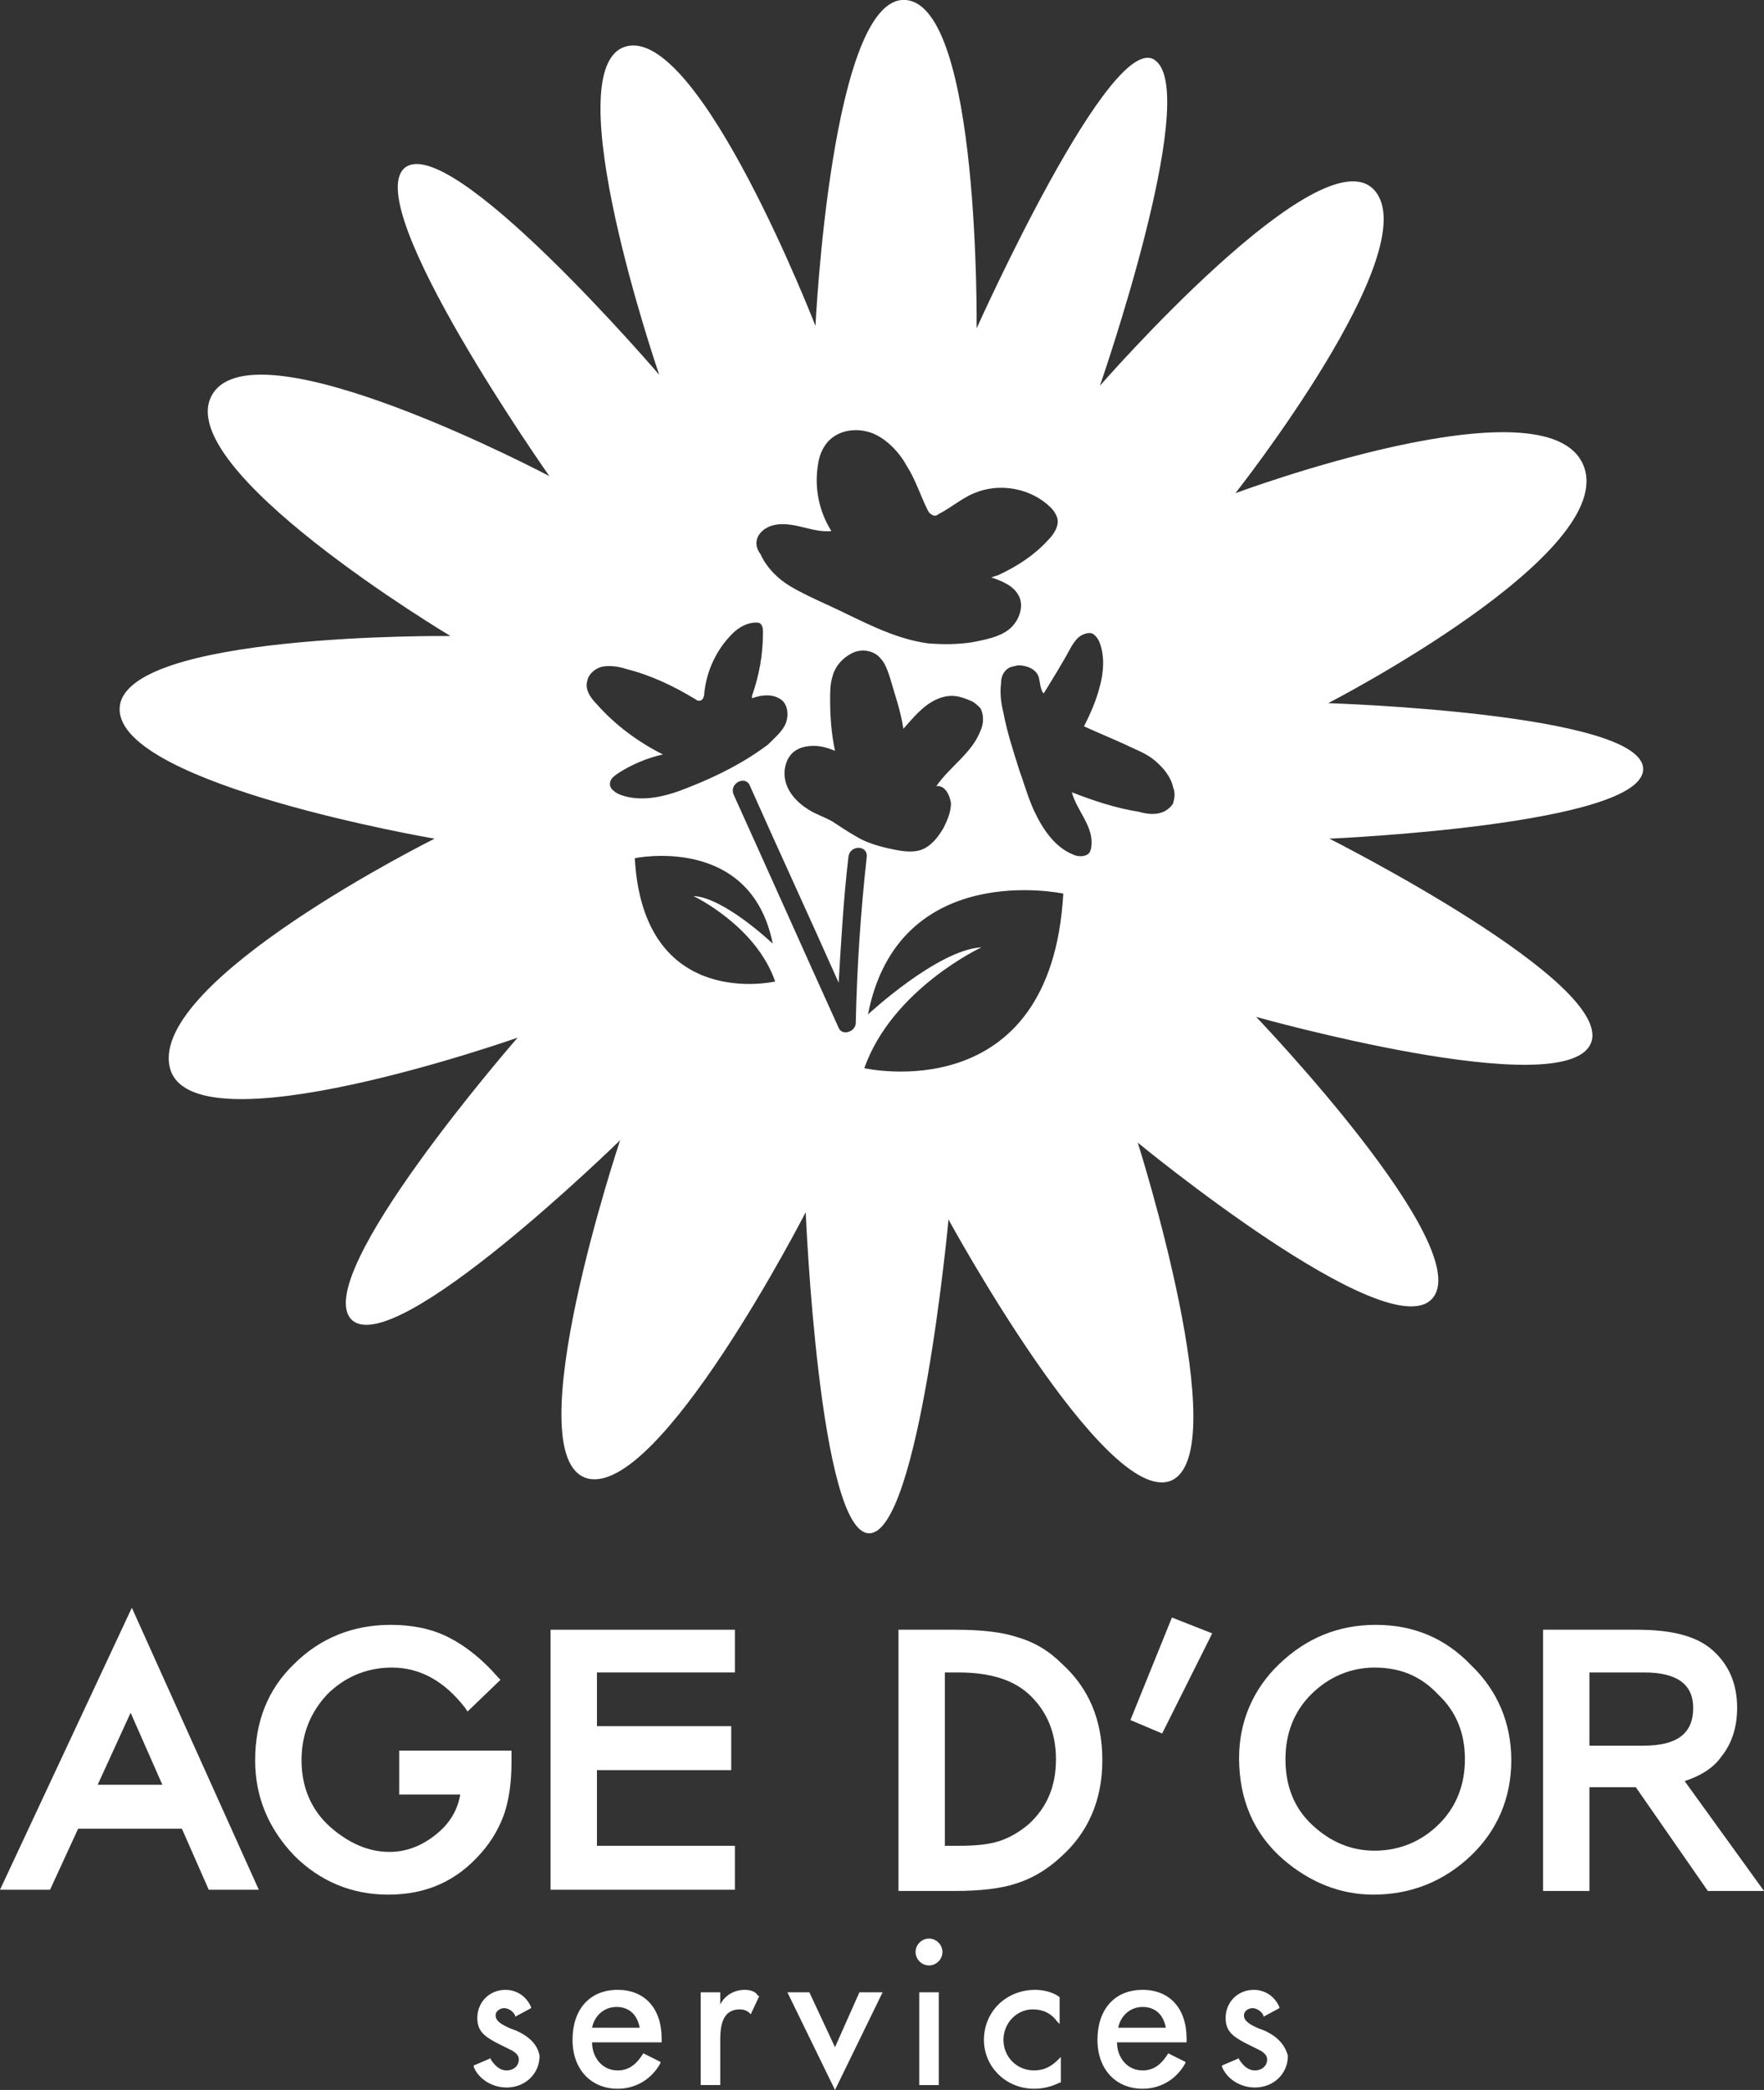 <svg version="1.1" id="Calque_1" xmlns="http://www.w3.org/2000/svg" xmlns:xlink="http://www.w3.org/1999/xlink" x="0px" y="0px" viewBox="0 0 144.5 171.2" style="enable-background:new 0 0 144.5 171.2;" xml:space="preserve">
<rect x="0" y="0" width="144.5" height="171.2" fill="#333333" stroke="none"/>
<style type="text/css">
	.st0{fill:#FFFFFF;}
</style>
    <g>
	    <polygon class="st0" points="45.1,154.8 60.2,154.8 60.2,151.2 48.9,151.2 48.9,145 59.9,145 59.9,141.4 48.9,141.4 48.9,137 60.2,137 60.2,133.5 45.1,133.5 	"/>
        <path class="st0" d="M32.6,147h5.1c-0.2,1.2-0.8,2.3-1.9,3.2c-1.2,1-2.5,1.5-3.9,1.5c-1.7,0-3.3-0.7-4.8-2
		c-1.6-1.4-2.4-3.3-2.4-5.5c0-2.1,0.7-3.9,2.1-5.4c1.4-1.4,3.2-2.2,5.3-2.2c2.3,0,4.3,1.1,6,3.3l0.2,0.3l2.7-2.6l-0.2-0.2
		c-1.3-1.5-2.7-2.6-4.1-3.3c-1.4-0.7-3-1-4.7-1c-3.1,0-5.8,1.1-7.9,3.2c-2.2,2.1-3.2,4.8-3.2,7.9c0,3,1.1,5.6,3.2,7.8
		c2.1,2.1,4.7,3.2,7.7,3.2c3.1,0,5.6-1.1,7.6-3.4c0.9-1,1.5-2.1,1.9-3.2c0.4-1.2,0.6-2.6,0.6-4.2v-1h-9.2V147z"/>
        <path class="st0" d="M0,154.8h4.1l2.3-5h8.5l2.2,5h4.1l-10.4-23.1L0,154.8z M10.7,140.3l2.6,5.9H8L10.7,140.3z"/>
        <path class="st0" d="M138,145.9c1.2-0.4,2.3-1,3-2c0.9-1.1,1.3-2.5,1.3-4c0-2-0.7-3.6-2.1-4.8c-1.3-1.1-3.3-1.6-6.1-1.6h-7.7v21.4
		h3.8v-8.5h3.8l5.9,8.5h4.6L138,145.9z M138.7,139.9c0,2.1-1.3,3.1-4.1,3.1h-4.4V137h4.5C137.4,137,138.7,138,138.7,139.9z"/>
        <path class="st0" d="M112.7,133.1c-3.1,0-5.7,1.1-7.9,3.2c-2.2,2.1-3.3,4.8-3.3,7.7c0,3.4,1.2,6.2,3.6,8.3c2.2,1.9,4.7,2.9,7.4,2.9
		c3.1,0,5.8-1.1,8-3.2c2.2-2.1,3.3-4.8,3.3-7.8c0-3-1.1-5.7-3.3-7.8C118.4,134.2,115.8,133.1,112.7,133.1z M120,144.1
		c0,2.1-0.7,3.9-2.1,5.3c-1.4,1.4-3.2,2.2-5.3,2.2c-1.9,0-3.6-0.7-5.1-2.1c-1.5-1.4-2.2-3.2-2.2-5.4c0-2.1,0.7-3.9,2.1-5.3
		c1.4-1.4,3.2-2.2,5.2-2.2c2.1,0,3.8,0.7,5.2,2.2C119.3,140.2,120,142,120,144.1z"/>
        <path class="st0" d="M83.3,134.1c-1.2-0.4-2.9-0.6-5-0.6h-4.7v21.4h4.6c2.1,0,3.8-0.2,5-0.6c1.3-0.4,2.5-1.1,3.6-2.1
		c2.3-2,3.5-4.7,3.5-8c0-3.3-1.1-5.9-3.3-7.9C85.9,135.2,84.7,134.5,83.3,134.1z M86.5,144.1c0,2.2-0.7,3.9-2.2,5.3
		c-0.7,0.6-1.5,1.1-2.4,1.4c-0.9,0.3-2,0.4-3.4,0.4h-1.1V137h1.1c2.6,0,4.5,0.6,5.8,1.8C85.8,140.2,86.5,142,86.5,144.1z"/>
        <polygon class="st0" points="92.6,140.9 95.2,142 99.3,133.8 96,132.5 	"/>
    </g>
    <g>
	<path class="st0" d="M42.2,166.3c-0.1,0-0.2-0.1-0.3-0.1c-0.7-0.3-1.3-0.6-1.3-1.1c0-0.4,0.4-0.6,0.7-0.6c0.3,0,0.7,0.2,0.9,0.6
		l0,0.1l1.3-0.7l0-0.1c-0.4-0.9-1.2-1.4-2.1-1.4c-1.3,0-2.3,1-2.3,2.3c0,1.1,0.6,1.5,1.5,2l1.4,0.7c0.3,0.2,0.5,0.4,0.5,0.7
		c0,0.5-0.4,0.9-1,0.9c-0.5,0-0.9-0.3-1.3-0.9l0-0.1l-1.4,0.6l0,0.1c0.4,1,1.5,1.7,2.7,1.7c1.5,0,2.7-1.1,2.7-2.6
		C44,167.3,43.1,166.7,42.2,166.3z"/>
        <path class="st0" d="M52.7,168.2c-0.5,0.8-1.1,1.4-2.1,1.4c-1.3,0-2.1-1.1-2.1-2.3h5.7V167c0-2.5-1.4-4-3.6-4
		c-2.3,0-3.7,1.6-3.7,4.1c0,2.4,1.5,4,3.7,4c1.5,0,2.8-0.8,3.5-2.1l0-0.1L52.7,168.2L52.7,168.2z M48.5,166.1c0.2-1,1-1.7,2-1.7
		c1,0,1.7,0.6,1.9,1.7H48.5z"/>
        <path class="st0" d="M61,163c-0.8,0-1.6,0.4-2,1.2v-1h-1.6v7.6H59v-3.7c0-1.2,0.2-2.5,1.6-2.5c0.3,0,0.6,0.1,0.8,0.3l0.1,0.1
		l0.7-1.5l-0.1,0C61.9,163.1,61.4,163,61,163z"/>
        <polygon class="st0" points="68.4,167.7 66.3,163.2 64.5,163.2 68.4,171.2 72.3,163.2 70.4,163.2 	"/>
        <rect x="75.3" y="163.2" class="st0" width="1.6" height="7.6"/>
        <path class="st0" d="M76.1,158.8c-0.6,0-1.1,0.5-1.1,1.1c0,0.6,0.5,1.1,1.1,1.1s1.1-0.5,1.1-1.1C77.2,159.3,76.7,158.8,76.1,158.8z
		"/>
        <path class="st0" d="M84.8,163c-2.4,0-4.2,1.8-4.2,4.1c0,2.2,1.8,4,4.1,4c0.8,0,1.5-0.2,2.1-0.5l0.1,0v-2.1l-0.2,0.2
		c-0.6,0.6-1.2,0.9-2,0.9c-1.4,0-2.5-1.1-2.5-2.5c0-1.4,1.1-2.5,2.4-2.5c0.8,0,1.5,0.3,2,1l0.2,0.2v-2.2l0,0
		C86.3,163.2,85.5,163,84.8,163z"/>
        <path class="st0" d="M95.7,168.2c-0.5,0.8-1.1,1.4-2.1,1.4c-1.3,0-2.1-1.1-2.1-2.3h5.7V167c0-2.5-1.4-4-3.6-4
		c-2.3,0-3.7,1.6-3.7,4.1c0,2.4,1.5,4,3.7,4c1.5,0,2.8-0.8,3.5-2.1l0-0.1L95.7,168.2L95.7,168.2z M91.6,166.1c0.2-1,1-1.7,2-1.7
		c1,0,1.7,0.6,1.9,1.7H91.6z"/>
        <path class="st0" d="M103.5,166.3c-0.1,0-0.2-0.1-0.3-0.1c-0.7-0.3-1.3-0.6-1.3-1.1c0-0.4,0.4-0.6,0.7-0.6c0.3,0,0.7,0.2,0.9,0.6
		l0,0.1l1.3-0.7l0-0.1c-0.4-0.9-1.2-1.4-2.1-1.4c-1.3,0-2.3,1-2.3,2.3c0,1.1,0.6,1.5,1.5,2l1.4,0.7c0.3,0.2,0.5,0.4,0.5,0.7
		c0,0.5-0.4,0.9-1,0.9c-0.5,0-0.9-0.3-1.3-0.9l0-0.1l-1.4,0.6l0,0.1c0.4,1,1.5,1.7,2.7,1.7c1.5,0,2.7-1.1,2.7-2.6
		C105.2,167.3,104.4,166.7,103.5,166.3z"/>
    </g>
    <g>
	    <path class="st0" d="M134.6,63c0-4.6-25.8-5.4-25.8-5.4s23.9-12.3,20.9-19.5c-3-7.2-28.5,2.3-28.5,2.3s15.7-19.9,11.4-24.8
		    c-4.3-4.9-22.5,16-22.5,16S98.3,8,94.7,5c-3.5-3.1-14.7,21.9-14.7,21.9S80.3,0.5,74.2,0c-6.1-0.5-7.4,26.7-7.4,26.7
		    S57.3,2.2,51.3,3.8c-6,1.6,2.7,26.9,2.7,26.9S36.7,10.5,33.1,13.8c-3.5,3.3,11.9,25.2,11.9,25.2S21,26.3,17.4,32.3
		    c-3.6,6,19.5,19.8,19.5,19.8s-27.1-0.3-27.1,6c0,6.2,25.8,10.6,25.8,10.6S12.3,80.3,13.9,87.4c1.6,7.1,28.5-2.4,28.5-2.4
		    s-17.1,19.6-13.6,23.1c3.5,3.4,22-14.7,22-14.7s-8.7,26-2.7,27.7C54,122.7,66,99.3,66,99.3s1.1,26.3,5.2,26.3
		    c4.1,0,6.5-25.7,6.5-25.7s12.8,23.5,18.2,21.4c5.4-2.2-2.7-27.7-2.7-27.7s20.4,16.8,24.1,12.8c3.8-4.1-14.4-23.1-14.4-23.1
		    s25.2,7.1,27.4,2.2c2.2-4.9-21.4-16.8-21.4-16.8S134.6,67.6,134.6,63z M62,44.2c0.1-0.4,0.4-0.7,0.7-0.9c0.8-0.5,1.8-0.4,2.7-0.2
		    c0.9,0.2,1.8,0.5,2.7,0.4c-1-1.6-1.4-3.5-1.1-5.4c0.1-0.7,0.3-1.3,0.8-1.9c0.9-1,2.4-1.2,3.7-0.7c1.2,0.5,2.2,1.6,2.8,2.7
		    c0.7,1.1,1.1,2.4,1.7,3.6c0.1,0.2,0.2,0.3,0.4,0.4c0.2,0.1,0.4,0,0.5-0.1c1-0.5,1.9-1.3,2.9-1.7c2.1-0.9,4.7-0.4,6.3,1.2
		    c0.2,0.2,0.4,0.5,0.5,0.8c0.2,0.7-0.3,1.4-0.8,1.9c-1.1,1.2-2.5,2.1-4,2.8l-0.6,0.2c0.9,0.3,1.9,0.7,2.3,1.6
		    c0.4,0.9-0.1,2.1-0.9,2.7c-0.8,0.6-1.9,0.8-2.9,1c-1.2,0.2-2.5,0.2-3.7,0.1c-2.9-0.4-5.5-1.9-8.1-3.1c-1.1-0.5-2.2-1-3.2-1.6
		    c-1-0.6-1.9-1.5-2.4-2.6C62,45,61.9,44.6,62,44.2z M77.9,65.8c0,0.7-0.3,1.4-0.6,2c-0.4,0.7-1,1.5-1.8,1.8
		    c-0.8,0.3-1.8,0.1-2.7-0.1c-0.9-0.2-1.9-0.5-2.7-1c-0.7-0.4-1.3-0.8-1.9-1.2c-0.7-0.4-1.4-0.6-2-1c-0.8-0.5-1.5-1.2-1.8-2.1
		    c-0.3-0.9-0.1-2,0.6-2.6c0.5-0.4,1.1-0.5,1.7-0.5c0.6,0,1.2,0.2,1.7,0.4c-0.3-1.4-0.4-2.8-0.4-4.2c0-0.6,0-1.3,0.2-1.9
		    c0.2-0.8,0.8-1.5,1.6-1.9s1.8-0.2,2.3,0.4c0.4,0.4,0.6,1,0.8,1.6c0.4,1.4,0.9,2.8,1.1,4.2c0.8-0.9,1.6-1.9,2.7-2.4
		    c1.1-0.5,1.9-0.3,2.8,0.1c0.3,0.1,0.6,0.4,0.8,0.6c0.3,0.5,0.3,1.3,0,1.9c-0.7,1.8-2.5,2.9-3.6,4.5C77.4,64.3,77.8,65.1,77.9,65.8z
		     M50.3,64.8C50,64.6,49.9,64.3,50,64c0.1-0.3,0.4-0.5,0.7-0.7c1.1-0.7,2.3-1.2,3.6-1.5c-2-1-3.9-2.4-5.4-4.1
		    c-0.5-0.5-1-1.2-0.8-1.9c0.1-0.6,0.7-1.1,1.3-1.2c0.6-0.1,1.3,0,1.9,0.2c2,0.5,3.9,1.4,5.7,2.5c0.1,0.1,0.2,0.1,0.3,0.1
		    c0.3,0,0.4-0.4,0.4-0.7c0.2-1.8,1-3.5,2.3-4.8c0.5-0.5,1.2-0.9,1.9-0.9c0.2,0,0.3,0,0.4,0.1c0.2,0.2,0.2,0.5,0.2,0.7
		    c0,1.8-0.3,3.5-0.9,5.2l0,0.2c0.8-0.3,1.8-0.4,2.5,0.2c0.5,0.5,0.5,1.4,0.2,2s-0.9,1.1-1.4,1.6c-2,1.5-4.2,2.6-6.5,3.5
		    c-1.7,0.7-3.6,1.2-5.3,0.7C50.8,65.1,50.5,65,50.3,64.8z M52,70.3c0,0,9.5-2,11.3,7c0,0-4-3.8-6.5-3.9c0,0,5.1,2.4,6.7,7
		    C63.5,80.4,52.7,82.9,52,70.3z M70.1,83.8c0,0.7-1.1,1.1-1.4,0.4c-2.9-6.4-5.7-12.7-8.6-19.1c-0.4-0.9,0.9-1.6,1.3-0.8
		    c2.4,5.4,4.9,10.8,7.3,16.2c0.2-3.4,0.4-6.9,0.8-10.3c0.1-1,1.6-1,1.5,0C70.5,74.7,70.2,79.2,70.1,83.8z M70.8,87.5
		    c2.3-6.5,9.6-9.9,9.6-9.9c-3.6,0.2-9.3,5.5-9.3,5.5c2.5-12.8,16-9.9,16-9.9C86.1,91,70.8,87.5,70.8,87.5z M96.1,65.8
		    c-0.1,0.2-0.3,0.4-0.6,0.6c-0.7,0.4-1.5,0.3-2.2,0.1c-1.9-0.3-3.7-0.9-5.5-1.6c0.4,1.5,1.8,2.8,1.6,4.4c0,0.2-0.1,0.5-0.2,0.6
		    c-0.3,0.3-0.9,0.3-1.3,0.1c-1.5-0.6-2.5-2.1-3.2-3.6c-0.5-1.1-0.8-2.2-1.2-3.3c-0.5-1.6-1-3.1-1.3-4.7c-0.2-0.8-0.3-1.6-0.2-2.4
		    c0-0.4,0.1-0.8,0.4-1.1c0.3-0.3,0.6-0.3,1-0.4c0.7,0,1.5,0.3,1.7,1c0.1,0.4,0.1,0.8,0.3,1.2l0.1,0.1c0.8-1.3,1.6-2.6,2.3-3.9
		    c0.2-0.3,0.4-0.6,0.7-0.8c0.3-0.2,0.7-0.3,1-0.2c0.3,0.2,0.5,0.5,0.6,0.8c0.4,1.1,0.3,2.4,0,3.5c-0.3,1.2-0.8,2.3-1.3,3.3
		    c1.1,0.5,2.3,1,3.4,1.5c0.8,0.4,1.7,0.7,2.4,1.3c0.7,0.6,1.3,1.3,1.5,2.2C96.3,65,96.2,65.4,96.1,65.8z"/>
    </g>
</svg>
